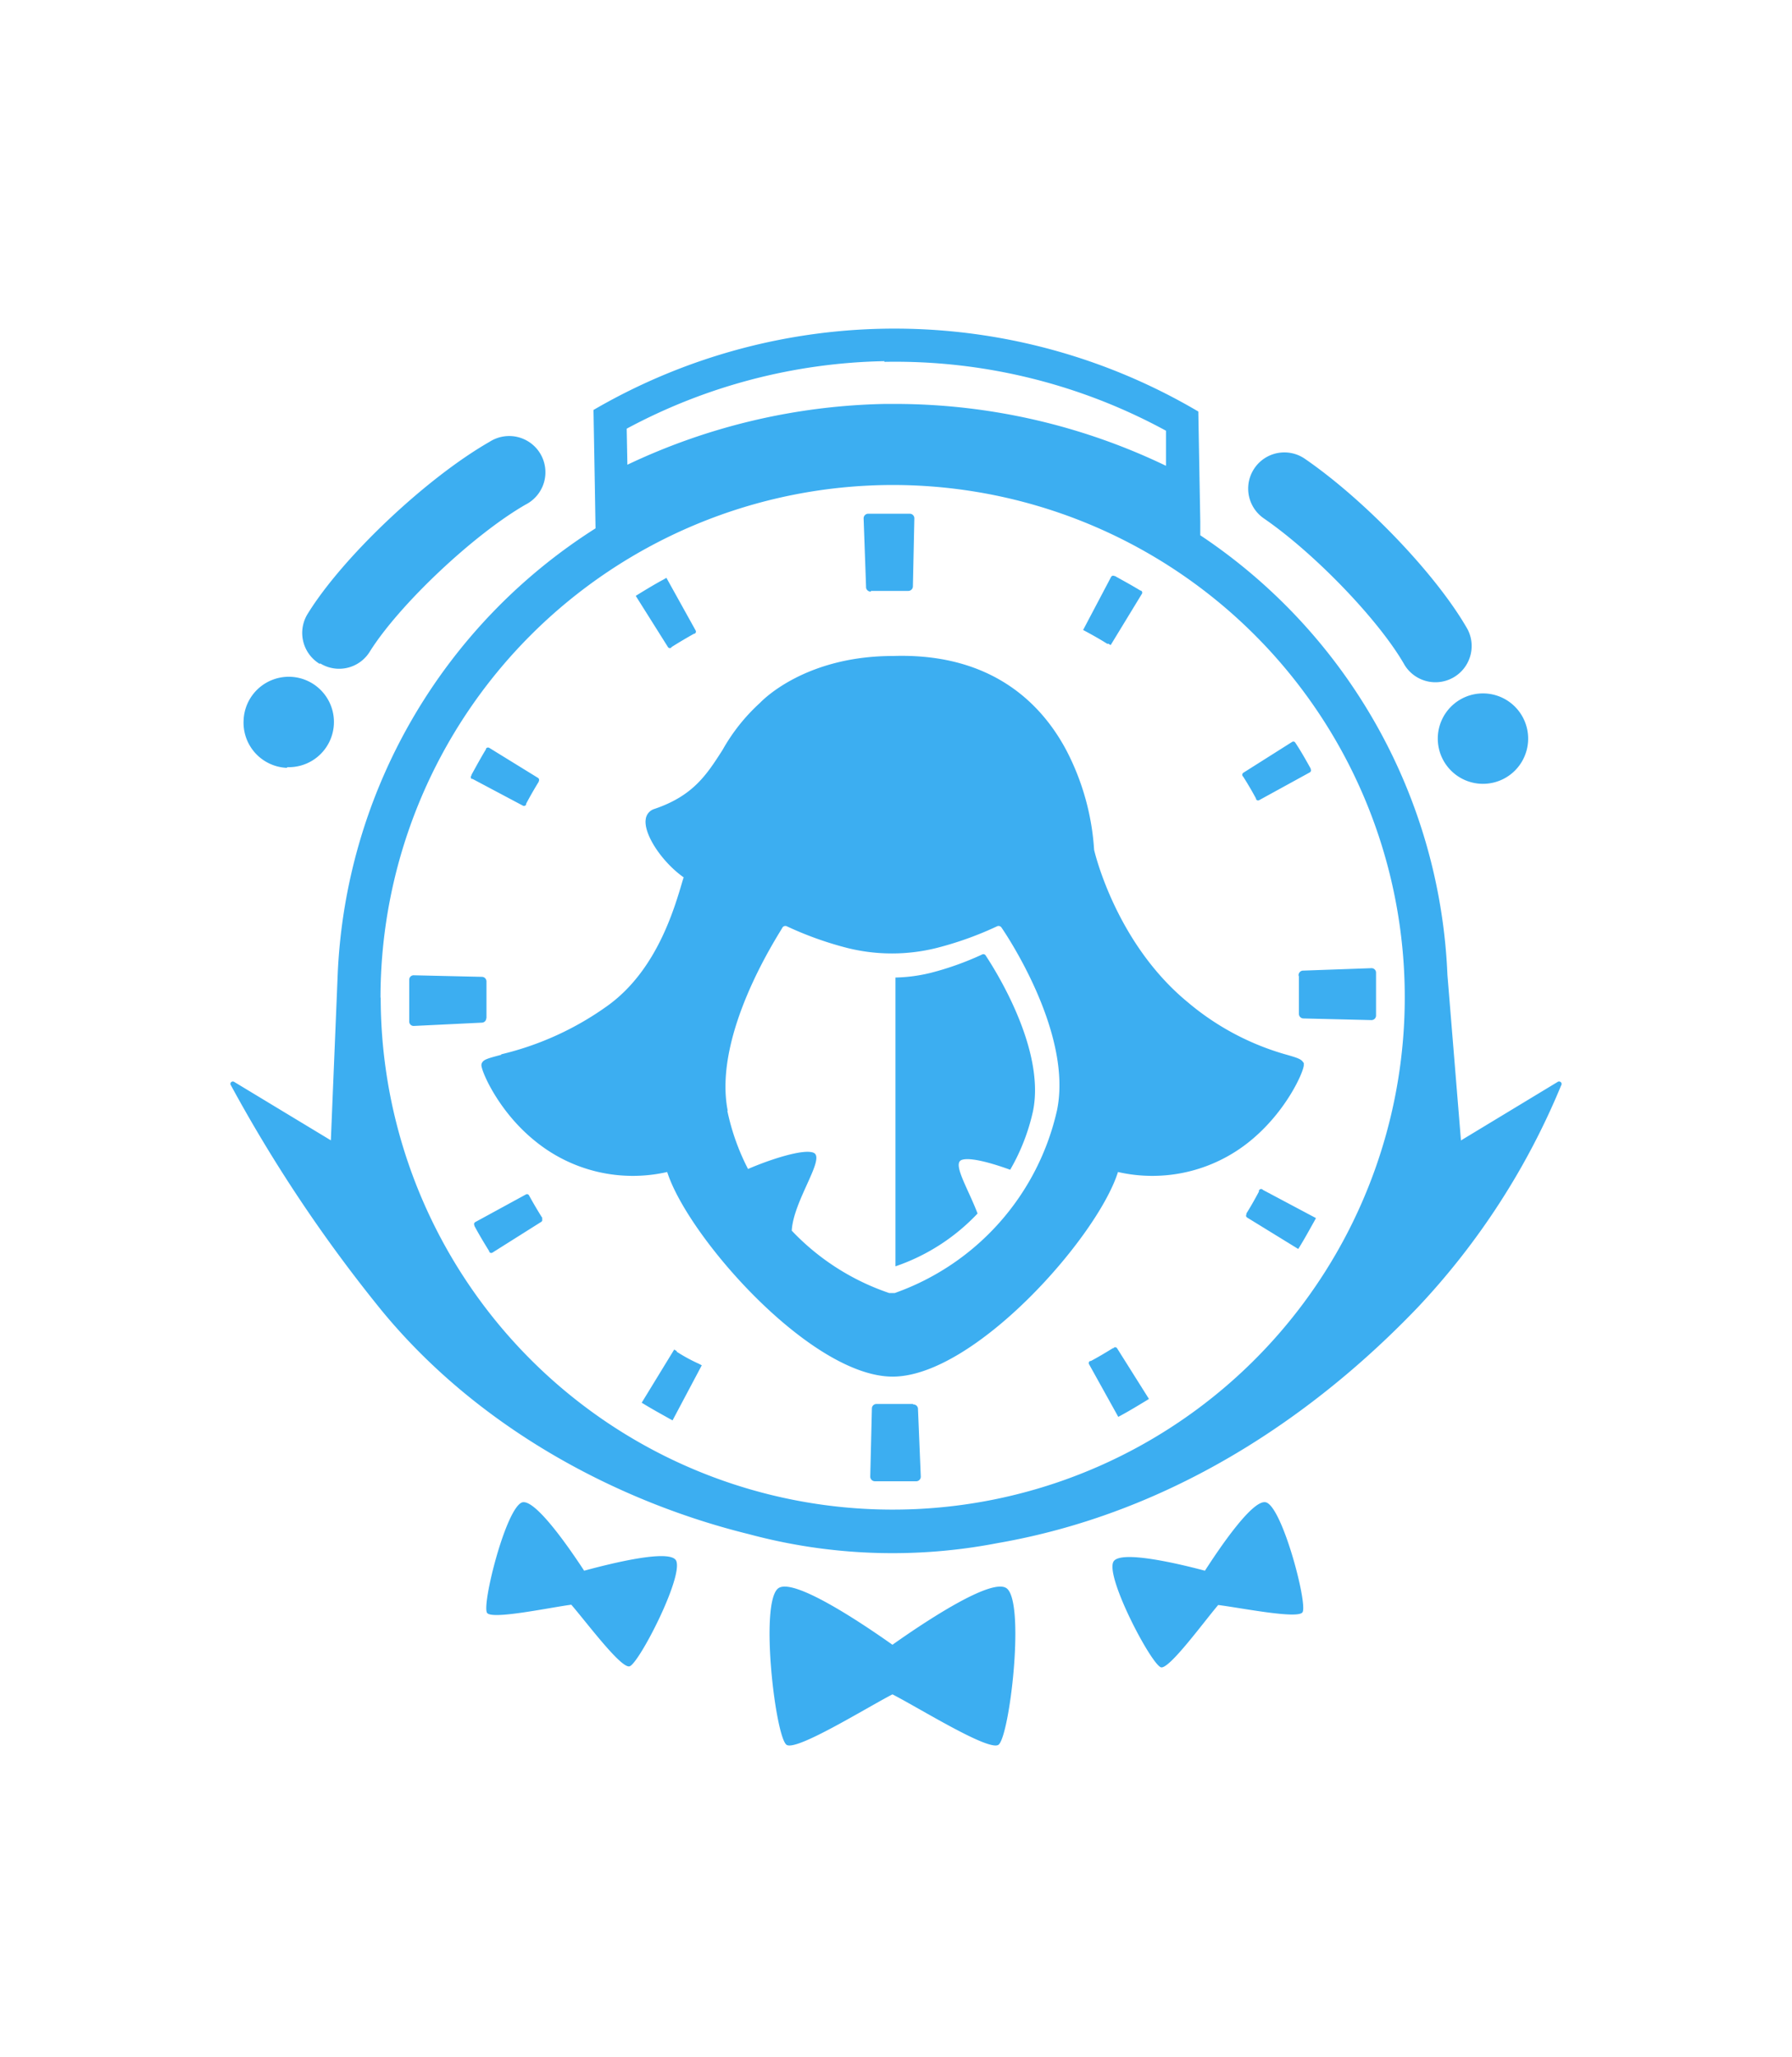 <svg width="420" height="482" fill="none" xmlns="http://www.w3.org/2000/svg"><path d="M236.053 372.268c4.177 3.79.616 34.245-1.986 36.529-2.077 1.757-18.258-8.357-24.9-11.781-6.573 3.424-22.824 13.538-24.878 11.781-2.602-2.284-6.185-32.762-2.008-36.529 3.332-3.014 20.176 8.378 26.886 13.127 6.71-4.749 23.554-16.141 26.886-13.127zm60.78-20.205c-3.036-1.21-11.229 11.027-14.425 15.981-5.751-1.53-20.062-5-21.477-2.055-1.78 3.699 8.81 23.835 11.138 24.68 1.849.662 9.974-10.502 13.443-14.589 5.341.663 18.875 3.402 19.788 1.667 1.142-2.146-4.633-24.155-8.467-25.684zm-159.926 15.981c-3.264-5-11.572-17.123-14.607-15.981-3.789 1.575-9.335 23.652-8.171 25.821.936 1.735 14.447-1.164 19.765-1.872 3.515 4.041 11.755 15.137 13.695 14.429 2.282-.868 12.689-21.119 10.863-24.794-1.574-2.786-15.793.845-21.545 2.397zm-19.423-121.002a70.733 70.733 0 0024.969-11.415c11.412-8.242 15.543-22.488 17.552-29.337l.228-.708c-5.09-3.607-9.358-10.045-8.902-13.538a2.883 2.883 0 012.032-2.489c9.129-3.082 12.279-8.059 15.976-13.812a44.033 44.033 0 018.81-11.073c1.027-1.073 11.047-10.959 31.132-10.959 23.6-.776 35.149 11.667 40.718 22.237a58.427 58.427 0 016.436 23.196s4.884 21.666 21.933 35.684a61.625 61.625 0 0023.326 12.352c2.282.662 3.287.981 3.72 1.712l.16.182v.503c0 1.484-4.039 10.821-12.553 17.762a36.216 36.216 0 01-30.995 7.283c-4.815 15.296-33.687 47.944-52.813 47.944-19.127 0-47.93-32.625-52.837-47.944a36.21 36.21 0 01-30.995-7.283c-8.513-6.849-12.553-16.278-12.553-17.762 0-.258.088-.508.251-.708.434-.685 1.757-1.005 4.405-1.712v-.115zm52.974 13.174a53.603 53.603 0 004.861 13.698c4.884-2.123 12.896-4.795 15.338-3.813 2.967 1.187-4.725 11.233-5.09 18.265a56.35 56.35 0 0022.824 14.611h1.324a59.204 59.204 0 0038.024-42.83c3.766-18.264-12.348-41.848-13.032-42.83a.822.822 0 00-1.005-.274 79.926 79.926 0 01-14.128 5.069 43.212 43.212 0 01-21.043 0 80.713 80.713 0 01-14.128-5.069.823.823 0 00-1.004.274c-.571 1.187-16.456 24.84-12.827 43.013l-.114-.114zm-43.365 25.296v-.137a101.976 101.976 0 01-3.104-5.274.529.529 0 00-.549-.283.518.518 0 00-.204.078l-11.846 6.46a.569.569 0 00-.164.141.564.564 0 00-.111.409.533.533 0 00.07.204v.137c1.095 2.032 2.282 4.018 3.492 5.959v.137a.545.545 0 00.753.159l11.412-7.191a.525.525 0 00.205-.685l.046-.114zm31.542 31.095l-.616-.388-7.623 12.465.616.366c1.94 1.187 3.949 2.283 5.98 3.424l.639.343 6.847-12.9-.639-.342a38.862 38.862 0 01-5.249-2.854l.045-.114zm-1.232-164.996a123.146 123.146 0 015.272-3.128h.137a.546.546 0 00.228-.753l-6.847-12.329-.639.366c-2.008 1.073-3.994 2.283-5.934 3.47l-.616.388 7.486 11.895a.548.548 0 00.867.205l.046-.114zm-46.766 30.844l11.914 6.324a.57.57 0 00.753-.228v-.206a97.613 97.613 0 012.967-5.182v-.115a.57.57 0 00-.182-.776l-11.412-7.032a.575.575 0 00-.776.183v.137c-1.187 1.964-2.283 3.973-3.401 6.005v.137a.566.566 0 00-.078.688c.043.071.1.132.169.179l.046-.114zm184.438 96.596v.137c-.935 1.758-1.894 3.47-2.944 5.137v.228a.528.528 0 00.019.612c.044.058.1.106.164.141l11.959 7.352.388-.617c1.187-1.94 2.283-3.949 3.424-5.981l.342-.639-12.416-6.598a.549.549 0 00-.882.02.545.545 0 00-.099.322l.045-.114zm-3.697-97.053a77.289 77.289 0 013.013 5.137v.137a.526.526 0 00.549.283.539.539 0 00.204-.077l11.823-6.484a.55.55 0 00.273-.328c.021-.071.029-.145.021-.218a.57.57 0 00-.066-.208v-.137c-1.141-2.054-2.283-4.086-3.606-6.072a.535.535 0 00-.337-.258.524.524 0 00-.417.075l-11.412 7.214a.573.573 0 00-.182.777l.137.159zm-30.447 133.924h-.137c-1.689 1.05-3.378 2.055-5.135 2.991h-.183a.546.546 0 00-.228.753l6.847 12.329.639-.343c1.986-1.073 3.971-2.283 5.934-3.47l.617-.388-7.487-11.895a.525.525 0 00-.913.137l.046-.114zm-1.232-165.133l.616.365 7.303-11.986a.53.53 0 00.077-.427.553.553 0 00-.259-.349h-.137c-1.963-1.21-3.971-2.283-6.003-3.425h-.137a.544.544 0 00-.425-.045.552.552 0 00-.328.274l-6.55 12.42.639.342c1.689.913 3.446 1.895 5.089 2.945l.115-.114zm-45.648 178.192h-8.627a1.053 1.053 0 00-.984.627 1.04 1.04 0 00-.089.4l-.388 15.982a1.095 1.095 0 001.05 1.096h9.769a1.07 1.07 0 001.026-1.096l-.661-15.982a1.072 1.072 0 00-1.21-.913l.114-.114zm90.382-100.454v9.018a1.075 1.075 0 001.027 1.096l15.977.388a1.074 1.074 0 001.072-1.027v-10.114a1.052 1.052 0 00-.684-.963 1.049 1.049 0 00-.411-.065l-15.977.571a1.065 1.065 0 00-.858.413 1.072 1.072 0 00-.192.934l.046-.251zm-190.418 9.977v-8.539a1.076 1.076 0 00-1.05-1.073l-15.977-.365a1.027 1.027 0 00-1.072 1.027v9.817a1.029 1.029 0 001.095 1.028l15.977-.776a1.053 1.053 0 00.981-.959l.046-.16zm90.131-100.043h8.718a1.075 1.075 0 001.096-1.028l.342-15.981a1.071 1.071 0 00-1.027-1.073h-9.837a1.073 1.073 0 00-1.027 1.096l.571 15.981a1.06 1.06 0 00.295.836 1.08 1.08 0 00.823.328l.046-.159zm161.843 115.636a170.696 170.696 0 01-33.78 52.328c-17.14 17.876-50.577 46.871-98.438 55.158a129.582 129.582 0 01-58.246-2.1c-30.356-7.466-63.154-24.543-86.046-52.373a343.276 343.276 0 01-35.468-53.013.572.572 0 01.868-.594l22.664 13.699 1.62-39.246a130.346 130.346 0 0117.46-59.475 130.297 130.297 0 0142.954-44.678l-.159-9.725-.32-18.014.388-.228a140.153 140.153 0 01140.982.365l.388.229.457 25.684v3.31a130.118 130.118 0 0141.323 44.538 130.156 130.156 0 0116.603 58.451l3.173 38.812 22.641-13.699a.594.594 0 01.89.731l.046-.16zM207.295 84.627a132.71 132.71 0 00-60.414 15.821l.16 8.447a147.177 147.177 0 0160.437-14.246h2.602a146.702 146.702 0 0163.199 14.497v-8.219a132.646 132.646 0 00-66.029-16.141l.045-.16zM89.228 233.686c0 23.742 7.038 46.951 20.225 66.692a120.017 120.017 0 0053.858 44.213 119.979 119.979 0 00130.782-26.022 120.074 120.074 0 0026.014-130.822 120.03 120.03 0 00-44.199-53.873 119.98 119.98 0 00-66.673-20.231 120.125 120.125 0 00-84.903 35.24 120.195 120.195 0 00-35.15 84.962l.046-.159zM75.01 155.424a8.465 8.465 0 003.095 1.168 8.443 8.443 0 008.568-3.908c6.847-10.936 24.262-27.397 36.518-34.451a8.508 8.508 0 004.288-5.139 8.507 8.507 0 00-.765-6.65 8.495 8.495 0 00-11.945-2.937c-14.835 8.493-34.373 26.94-42.612 40.25a8.474 8.474 0 002.807 11.826l.046-.159zm-7.692 24.337a10.586 10.586 0 009.999-6.201 10.598 10.598 0 00-1.898-11.614 10.581 10.581 0 00-11.452-2.694 10.59 10.59 0 00-6.873 9.55 10.592 10.592 0 0010.179 11.119l.045-.16zm228.9-58.286c12.005 8.264 27.114 23.995 33.003 34.382a8.488 8.488 0 0015.34-2.046 8.498 8.498 0 00-.573-6.31c-7.167-12.648-23.942-30.227-38.162-39.999a8.473 8.473 0 00-11.788 2.181 8.477 8.477 0 00-.128 9.421 8.473 8.473 0 002.308 2.371zm40.763 51.551a10.597 10.597 0 006.495 9.815 10.587 10.587 0 0014.472-7.658 10.593 10.593 0 00-10.332-12.705 10.59 10.59 0 00-10.635 10.502v.046zM225.35 271.813c1.849-.73 6.847.617 11.412 2.284a47.936 47.936 0 005.34-13.699c3.196-15.456-10.521-35.593-11.092-36.529a.639.639 0 00-.844-.205 69.567 69.567 0 01-12.028 4.292 37.444 37.444 0 01-8.263 1.096v67.67a47.448 47.448 0 0019.241-12.375c-2.214-5.844-5.912-11.643-3.766-12.534z" fill="#3CAEF1"/></svg>